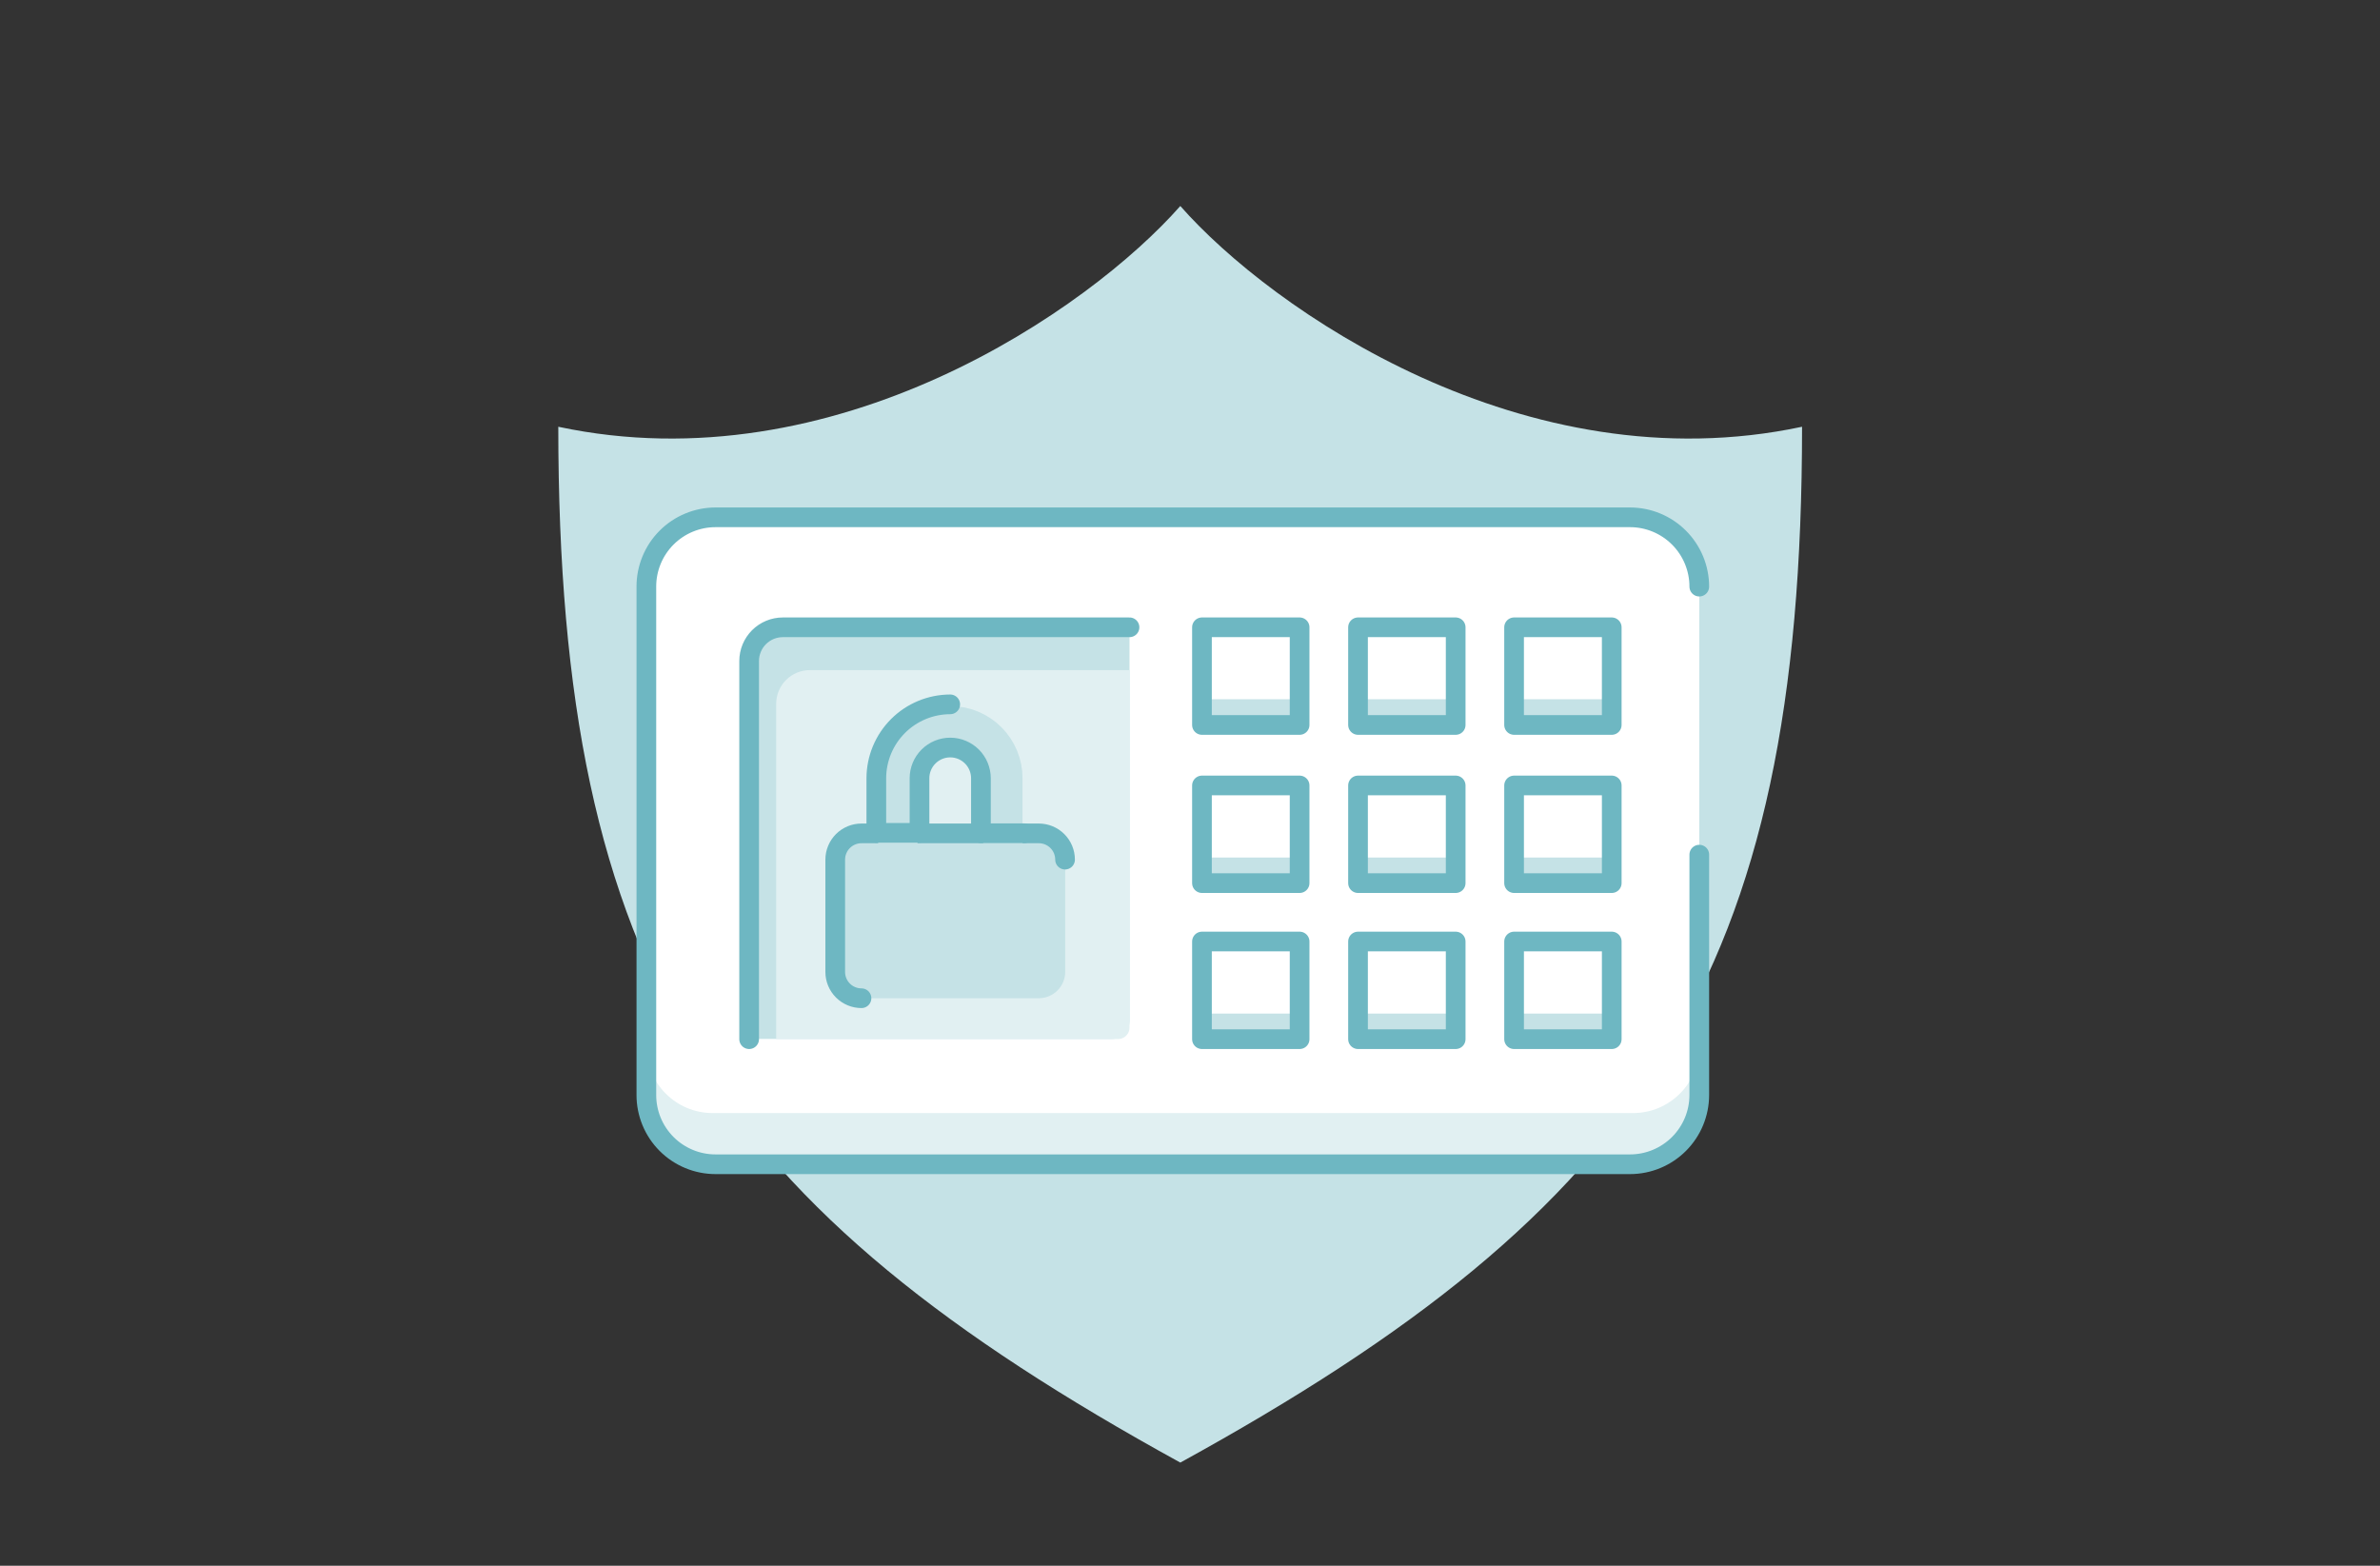 <?xml version="1.0" encoding="UTF-8"?><svg width="380" height="250" viewBox="0 0 380 250" fill="none" xmlns="http://www.w3.org/2000/svg">
<rect x="0" y="0" width="380" height="250" fill="#333333" stroke="none"/>
<g clip-path="url(#clip0_2_3)">
<path d="M188.452 233.528C262.491 192.831 287.723 155.696 287.723 68.139C243.463 77.57 202.933 49.383 188.452 32.89C173.929 49.383 133.399 77.57 89.139 68.139C89.139 155.696 114.371 192.831 188.452 233.528Z" fill="#C5E2E6"/>
<path d="M260.249 82.599H114.266C108.155 82.599 103.201 87.553 103.201 93.664V174.829C103.201 180.94 108.155 185.894 114.266 185.894H260.249C266.36 185.894 271.314 180.94 271.314 174.829V93.664C271.314 87.553 266.36 82.599 260.249 82.599Z" fill="#E1F0F2"/>
<path d="M260.731 83.165H113.784C107.939 83.165 103.201 87.903 103.201 93.748V167.138C103.201 172.983 107.939 177.721 113.784 177.721H260.731C266.576 177.721 271.314 172.983 271.314 167.138V93.748C271.314 87.903 266.576 83.165 260.731 83.165Z" fill="white"/>
<path d="M271.314 136.458V174.829C271.314 177.764 270.148 180.578 268.073 182.653C265.998 184.728 263.184 185.894 260.249 185.894H114.245C112.793 185.894 111.355 185.608 110.014 185.051C108.672 184.495 107.454 183.68 106.428 182.652C105.402 181.624 104.589 180.404 104.035 179.062C103.482 177.719 103.198 176.281 103.201 174.829V93.664C103.198 92.212 103.482 90.774 104.035 89.431C104.589 88.089 105.402 86.869 106.428 85.841C107.454 84.814 108.672 83.998 110.014 83.442C111.355 82.886 112.793 82.599 114.245 82.599H260.249C263.184 82.599 265.998 83.765 268.073 85.84C270.148 87.915 271.314 90.73 271.314 93.664" stroke="#6EB7C2" stroke-width="3.143" stroke-linecap="round" stroke-linejoin="round"/>
<path d="M122.67 100.161H180.342V163.03C180.342 163.786 180.042 164.511 179.507 165.046C178.973 165.58 178.248 165.881 177.492 165.881H119.61V103.304C119.599 102.896 119.67 102.489 119.818 102.108C119.967 101.727 120.191 101.38 120.476 101.086C120.761 100.793 121.102 100.561 121.479 100.402C121.856 100.243 122.261 100.161 122.67 100.161Z" fill="#C5E2E6"/>
<path d="M129.334 106.993H180.342V164.078C180.342 164.318 180.295 164.555 180.203 164.776C180.112 164.997 179.977 165.198 179.808 165.367C179.639 165.537 179.438 165.671 179.216 165.763C178.995 165.854 178.758 165.902 178.519 165.902H123.927V112.379C123.927 111.67 124.067 110.967 124.339 110.313C124.611 109.658 125.01 109.063 125.512 108.563C126.014 108.062 126.61 107.666 127.266 107.397C127.922 107.127 128.625 106.99 129.334 106.993Z" fill="#E1F0F2"/>
<path d="M119.61 165.922V105.547C119.61 104.118 120.177 102.748 121.187 101.738C122.197 100.728 123.567 100.161 124.996 100.161H180.342" stroke="#6EB7C2" stroke-width="3.143" stroke-linecap="round" stroke-linejoin="round"/>
<path d="M191.91 111.645H207.501V115.753H191.91V111.645ZM216.827 111.645H232.419V115.753H216.827V111.645ZM241.744 111.645H257.336V115.753H241.744V111.645Z" fill="#C5E2E6"/>
<path d="M207.501 136.919V141.026H191.91V136.919H207.501Z" fill="#C5E2E6"/>
<path d="M207.501 161.836V165.943H191.91V161.836H207.501Z" fill="#C5E2E6"/>
<path d="M232.419 136.919V141.026H216.827V136.919H232.419Z" fill="#C5E2E6"/>
<path d="M232.419 161.836V165.943H216.827V161.836H232.419Z" fill="#C5E2E6"/>
<path d="M257.337 136.919V141.026H241.745V136.919H257.337Z" fill="#C5E2E6"/>
<path d="M257.337 161.836V165.943H241.745V161.836H257.337Z" fill="#C5E2E6"/>
<path d="M191.91 100.161H207.501V115.753H191.91V100.161ZM216.827 100.161H232.419V115.753H216.827V100.161ZM241.744 100.161H257.336V115.753H241.744V100.161Z" stroke="#6EB7C2" stroke-width="3.143" stroke-linecap="round" stroke-linejoin="round"/>
<path d="M207.501 125.413V141.005H191.91V125.413H207.501Z" stroke="#6EB7C2" stroke-width="3.143" stroke-linecap="round" stroke-linejoin="round"/>
<path d="M207.501 150.331V165.922H191.91V150.331H207.501Z" stroke="#6EB7C2" stroke-width="3.143" stroke-linecap="round" stroke-linejoin="round"/>
<path d="M232.419 125.413V141.005H216.827V125.413H232.419Z" stroke="#6EB7C2" stroke-width="3.143" stroke-linecap="round" stroke-linejoin="round"/>
<path d="M232.419 150.331V165.922H216.827V150.331H232.419Z" stroke="#6EB7C2" stroke-width="3.143" stroke-linecap="round" stroke-linejoin="round"/>
<path d="M257.337 125.413V141.005H241.745V125.413H257.337Z" stroke="#6EB7C2" stroke-width="3.143" stroke-linecap="round" stroke-linejoin="round"/>
<path d="M257.337 150.331V165.922H241.745V150.331H257.337Z" stroke="#6EB7C2" stroke-width="3.143" stroke-linecap="round" stroke-linejoin="round"/>
<path d="M165.861 133.042H137.549C135.223 133.042 133.337 134.928 133.337 137.254V155.172C133.337 157.498 135.223 159.384 137.549 159.384H165.861C168.188 159.384 170.074 157.498 170.074 155.172V137.254C170.074 134.928 168.188 133.042 165.861 133.042Z" fill="#C5E2E6"/>
<path d="M137.549 159.384C136.437 159.384 135.371 158.942 134.585 158.156C133.799 157.37 133.357 156.304 133.357 155.193V137.254C133.357 136.142 133.799 135.076 134.585 134.29C135.371 133.504 136.437 133.063 137.549 133.063H165.861C166.973 133.063 168.039 133.504 168.825 134.29C169.611 135.076 170.052 136.142 170.052 137.254" stroke="#6EB7C2" stroke-width="3.143" stroke-linecap="round" stroke-linejoin="round"/>
<path d="M143.354 140.272V124.261C143.354 122.038 144.237 119.906 145.809 118.333C147.381 116.761 149.513 115.878 151.736 115.878C153.96 115.878 156.092 116.761 157.664 118.333C159.236 119.906 160.119 122.038 160.119 124.261V140.209" stroke="#C5E2E6" stroke-width="6.287" stroke-miterlimit="10"/>
<path d="M163.514 133.042H156.619V124.261C156.619 122.96 156.102 121.713 155.183 120.793C154.263 119.874 153.016 119.357 151.715 119.357C150.414 119.357 149.167 119.874 148.248 120.793C147.328 121.713 146.811 122.96 146.811 124.261V132.979H139.917V124.261C139.922 121.133 141.167 118.136 143.378 115.924C145.59 113.713 148.588 112.468 151.715 112.462" stroke="#6EB7C2" stroke-width="3.143" stroke-linecap="round" stroke-linejoin="round"/>
</g>
<defs>
<clipPath id="clip0_2_3">
<rect width="380" height="250" fill="white"/>
</clipPath>
</defs>
</svg>
